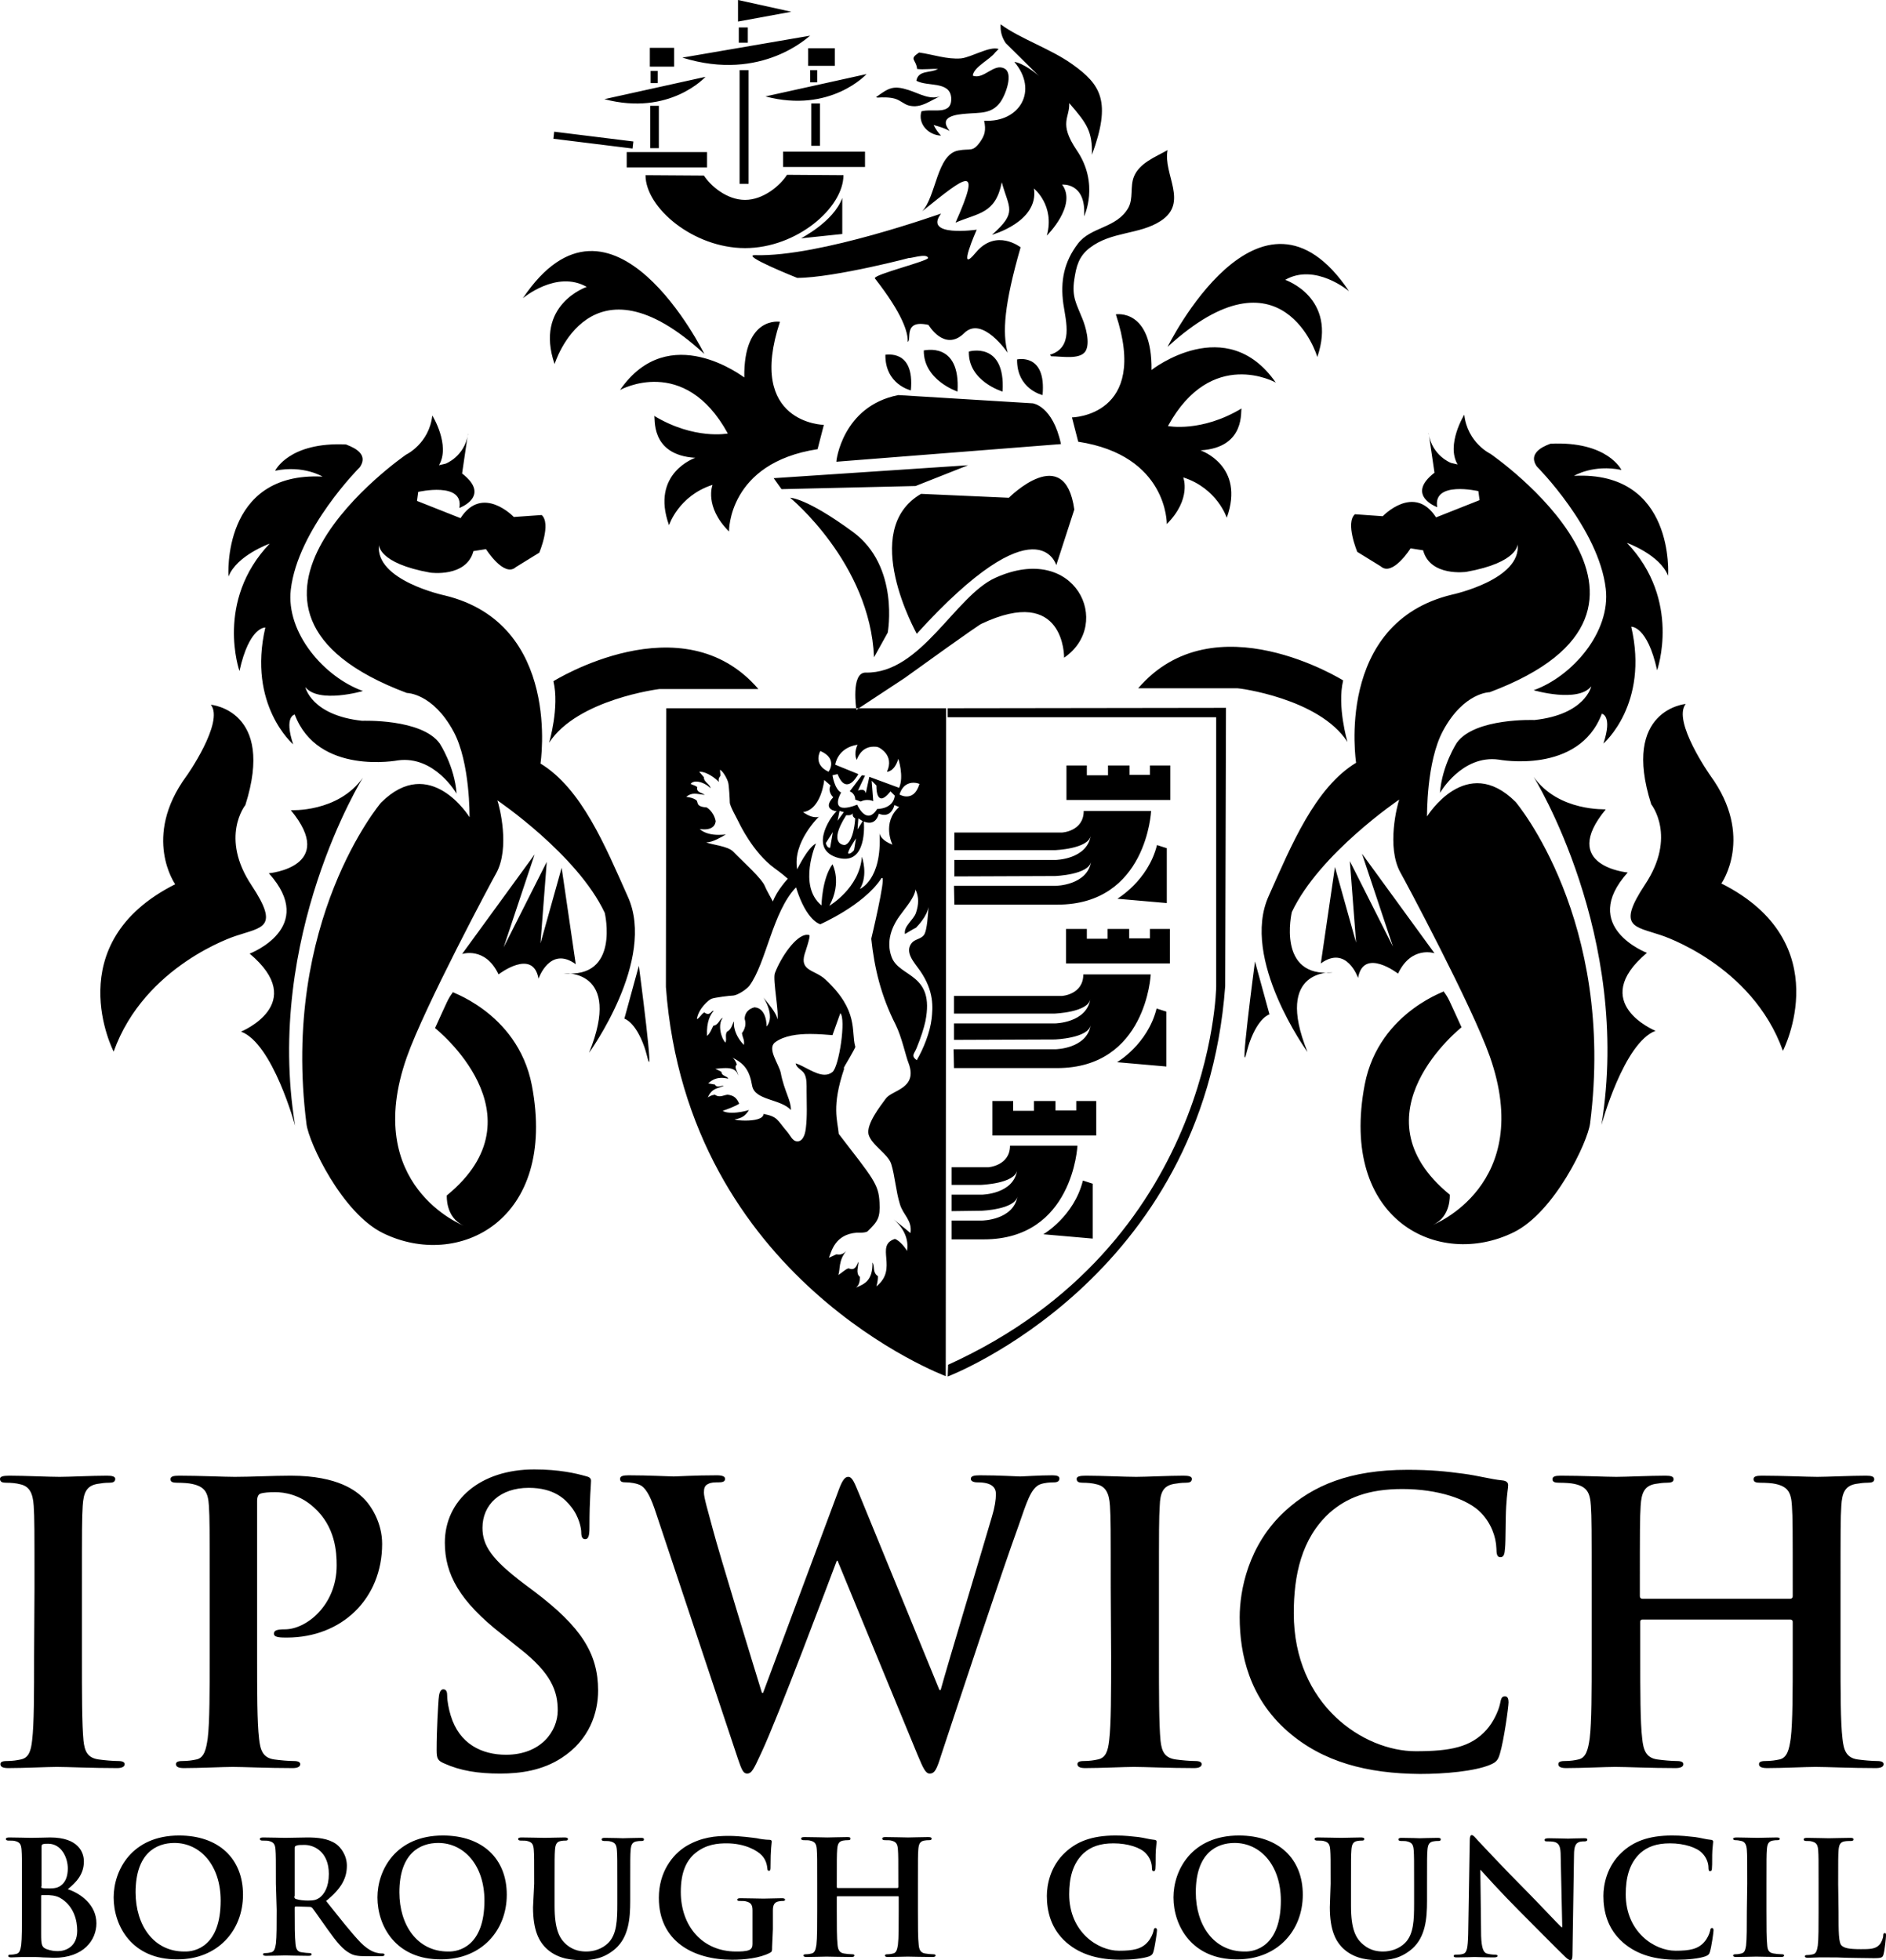 <?xml version="1.0" encoding="UTF-8"?> <svg xmlns="http://www.w3.org/2000/svg" id="Layer_2" data-name="Layer 2" viewBox="0 0 481.2 500.1"><defs><style> .cls-1 { stroke-width: 0px; } </style></defs><g id="Layer_2-2" data-name="Layer 2"><path id="layer" class="cls-1" d="m212.4,264.1l2-5.6c1.5,1.4-.3,13.6-2,15-.6.5-1.3.7-2,.7-2.4,0-5.3-2.3-7.4-2.9.2,1.2,1.6,1.6,2.2,2.6.7,1.2.6,2.9.6,4.4,0,3.2.2,6.4-.2,9.6-.1.8-.4,2.7-1.6,3.2-.2.1-.4.1-.6.1-1.2,0-1.8-1.6-2.6-2.5-2.5-2.9-2.3-3.8-6-4.5,0,1.3-2.4,1.7-4.6,1.7-1.2,0-2.3-.1-2.8-.3,1.8-.3,2.7-.8,3.7-2.4-.9.3-2.7.7-4.3.7-1,0-1.8-.1-2.4-.5,1.2-.4,3.1-1.1,4.2-1.8-.6-1.4-1.3-2.1-2.9-2.3h-.1c-.2,0-.5.1-.9.2-.3.1-.7.2-1.1.2s-.8-.1-1.2-.4c-.8.1-1.2.3-1.8.7,1.1-2.5,2.5-2.2,4.1-3h-.1c-.2,0-.4,0-.6.1-.2,0-.5.1-.7.1-.4,0-.7-.1-.9-.5-.8-.1-1-.2-1.7-.3,1.2-1.1,2.3-1.4,3.5-1.4.5,0,1,.1,1.6.2-.1-.6-1.8-.7-1.7-1.7-.6-.4-1.2-.6-1.6-.8.9-.1,1.8-.2,2.7-.2,1.5,0,2.8.4,3.1,1.9.1-.8-1.2-2.1-.3-2.8-.2-.7-.7-1.5-1.2-1.8,3,1.5,4.4,3.1,5.1,7.2.7,3.8,7.2,3.3,9.9,6.2,0-1.3-.4-2.4-.8-3.5-.7-1.9-1.4-3.8-1.8-6-.5-2.3-3.6-6.2-1.4-7.8,2.3-1.7,5.8-2.1,8.9-2.1,2.2,0,4.4.2,5.7.3m21.2-37.3v-.5.7c.9,1.9.8,3.8.1,5.9-.6,1.8-3.2,3.4-2.8,5.4.7-.4,2.3-1.4,2.8-1.6.5-.5,2.8-2.9,3.2-5.3-.1,1.3-.3,6.1-1.2,7.2-.8,1-2.2,1-3,1.9-2.1,2.4.7,5.2,2,7.1,3.7,5.3,3.3,9.5,3,12.3-.4,3.5-2.1,7.7-3.8,10.6-1.6-1.2-.6-1.6,0-3.2,1.1-2.7,1.8-4.9,2.2-6.7,2.5-12.4-6.6-11.1-8.6-16.4-1.5-4,0-7.9,2.4-11,1.1-1.6,3.5-4.2,3.7-6.4m-24.3,9s11-4.8,15.5-11.6c.1-.2.2-.2.3-.2.9,0-2.8,15.5-2.8,15.5.8,7.6,2.5,14.6,6.2,21.9,1.6,3.2,2.6,8.1,3.3,9.8,2.5,6.6-4.3,6.9-5.8,9.1-1.4,1.9-5,6.5-4.4,9.1.7,2.7,5,5,5.8,7.6.9,2.9,1.2,7,2.2,10.2.8,2.8,3.2,4.1,2.7,7.4-1.3-1.1-1.7-1.4-4.3-3.5,2.4,2,4,5,3.4,8.1-.1-.5-1.9-2.8-3.1-3.1-5.2,1.7,1,7.6-4.7,12.1,0-.1.4-1.1.4-2.6-1.5-1-.7-2.4-1.4-3.5.1,4.6-2,5.5-4.2,6.4.8-.6,1-1.6,1-2.7-1.2-1-.3-2.8-.4-3.9-.5,1.3-.9,1.9-1.7,1.9-.2,0-.5-.1-.8-.2-.8.2-1.5,1-2.6,1.7.5-1.5,0-3.7,2-6.1-.4.4-1,.9-1.9.9-.2,0-.4,0-.5-.1-.8.3-1.5.7-2,.9.6-1.5,1.5-6,7.1-6.4h1c.6,0,1.4-.1,1.7-.3,2.7-2.6,3.3-3.5,3.1-7.4-.2-4.7-1.7-6.2-10.4-17.5-.3-3.5-1.9-6.9,1.4-16.7h-.1c-.2,0,.7-1.4,1.5-2.8s1.6-2.8,1.4-2.8h0c-1.1-3.9,1-9.1-7.6-17.1-2.7-2.5-6.6-2.1-5.3-6.5,0,0,1.6-4.7,1.2-4.8-.2-.1-.4-.1-.6-.1-2.8,0-6.7,5.8-8.2,9.8-.6,1.6,1.2,10.6.6,11.8.1-1.4-2.7-4.5-3.5-5.6,0,0,3.1,4.7.8,7.4,0,0,.1-4.7-3.1-4.9-2.7.7-2.5,3-2.5,3,.2.6.5,2-.7,3.6.2,1.3.7,1.7.5,3-1.5-1.5-2.8-3.9-2.5-6-.4.4-.6,2.1-1.8,2.6-.6.9,0,1.8-.4,2.8-1.2-1.2-2-4.7-.7-6.3-.8.2-1,1.8-2.4,2-.5,1-.8,1.9-1.6,2.6-.2-3.7.9-5.5,1.7-6.4h-.1c-.2,0-.4.2-.6.4-.2.2-.5.4-.8.4-.2,0-.5-.1-.9-.4-.8.4-1.3,1.6-1.9,1.7.4-2.7,3.1-5,3.8-5.2.8-.3,4.7-.8,5.5-.8,1.1-.1,3.3-1.5,4.1-2.5,4.3-5.8,5.9-18.9,11.9-25.1,2.7,8.7,6.2,9.4,6.2,9.4m9.1-21.9h0l-.5,3s-.7.9-1.3.9h-.1c-.6-.2,1.9-3.9,1.9-3.9m-5.9-1.6h0l-.7,4h-.1c-.2,0-.7-.1-1-1.2l1.8-2.8m6.3-.7l.2-2.8,1.1.7-1.3,2.1m-1.2-4.1h0s-.3.8.6,1.3c0,0-.3,6.2-2.7,6.8h0c-.1,0-4.4-.1.4-7.6h.4c.4,0,.9,0,1.3-.5m-3.9,1.9l.5-2.5,1.1.3-1.6,2.2m17.6-6.2c-1,0-1.8-.5-1.8-.5.8-2.5,2.4-3,3.6-3,.8,0,1.5.3,1.5.3-.8,2.6-2.1,3.2-3.3,3.2m-23.2,5.3c-1.5,0-3.2-1.3-3.2-1.3,4.7-.7,5.4-8.2,5.4-8.2l1.6,1.4c-.8,1.7.7,3,.7,3-3,3.2.9,3.6.9,3.6-.9.4-7.4,9.2-.2,11.7.9.3,1.6.4,2.3.4,5.7,0,4.8-9.5,4.8-9.5.5.2,1,.3,1.4.3,2,0,2.4-2.3,2.4-2.3.5.2,1,.3,1.4.3,2.1,0,2.6-2.5,2.6-2.5l1.2.5c-4.5,4-1.7,9.6-1.7,9.6-2.6-1-3.2-2.3-3.3-2.9.7,11.9-5,14.2-5,14.2,2.2-3.6.5-8.2.5-8.2-.6,8-8.3,12.5-8.3,12.5,3.3-6,.8-10.6.8-10.6-2.7,3.7-2.8,10.5-2.8,10.5-6.1-5-1.4-15.8-1.4-15.8-2.2,1.1-4.8,6.6-4.8,6.6-1.3-6.9,5.6-13.5,5.6-13.5-.2.2-.5.2-.9.2m-24.7-9c-.2-1.3.4-1.2.4-1.7,0-.6-.1-.9-.1-1.4.9.4,2,2.7,2.1,3.3.2.7.4,4.3.4,5,0,1,1.9,4.2,2.4,5.3,0,0,3.5,7.5,9,11.5,0,0,2.1,1.5,3.4,2.7,0,0-2.8,3-3.8,5.8,0,0-1.8-3.2-2-3.8-.7-2-5.7-6.4-8.1-8.9-1.4-1.5-5.8-1.8-6.9-2.4h.2c1.4,0,3.8-1.4,4.8-2,0,0-.8.1-1.9.1-1.5,0-3.5-.3-4.8-1.5,0,0,.5.1,1.2.1,1.1,0,2.7-.3,2.9-2.1-.5-2.5-2.3-3.5-2.3-3.5-3-.2-2-1.4-2.7-1.9-.8-.5-1.3-.6-2.5-.8.7-.6,1.4-.8,2.1-.8.8,0,1.6.2,2.6.3-.5-.5-2.3-.6-1.9-2-.5-.4-1.1-.5-1.7-.8.3-.4.8-.6,1.4-.6,1.3,0,2.8.8,3.7,1.7-.1-1-1.8-1.6-1.7-2.8-.4-.5-.8-.9-1.2-1.4h.2c1.8,0,4.1,1.8,4.8,2.6m28-2.6c-4.1-1.9-2.1-5.3-2.1-5.3,4.6,2,2.1,5.3,2.1,5.3m7.6.6l-5.9-2.4s.5-4.3,5.7-5.1c0,0-1.1,2.1-.2,3.9,0,0,.9-3.4,4.3-3.4.4,0,.9,0,1.3.2,0,0,4.1,1.9,2.1,6.2h0c.1,0,1.9,0,2.9-3.3,0,0,1.5,4.5.2,7.4l-7.6-2.8-.9,4.2c-.1-.7-.6-.9-1-.9-.5,0-1,.2-1,.2l1.8-3.8-.8-.1-3.1,4.1c1.5.6,1.4,2.1,1.4,2.1l1.4.5c.6-.3,1.2-.4,1.7-.4.9,0,1.5.3,1.5.3l-.4-5.2,1.2,1.2c0,2.5.6,3.3,1.3,3.3,1,0,2.3-1.8,2.3-1.8l1.1,1.1c-.4,3.4-4.3,3.4-4.5,3.4h0c-.8,1.3-1.6,1.7-2.2,1.7-1.7,0-2.9-2.8-2.9-2.8-1.5.6-2.6.8-3.3.8-3.1,0-.8-3.9-.8-3.9-1.7-.9-2.2-4.4-2.2-4.4l1.3-.3c.8,2,1.6,2.6,2.4,2.6s1.6-.7,2.1-1.4c.4-.5.7-1,.8-1.2m22.4-16.8h-71.4l-.1,71.1c5.5,74.8,71.4,99.3,71.4,99.3l.1-170.4M8.8,405.1c0-15,0-17.8-.2-20.9-.2-3.4-1.2-5-3.4-5.5-1.1-.3-2.4-.4-3.6-.4-1,0-1.6-.2-1.6-1,0-.6.8-.8,2.4-.8,3.8,0,10,.3,12.8.3,2.5,0,8.3-.3,12.1-.3,1.3,0,2.1.2,2.1.8,0,.8-.6,1-1.6,1s-1.8.1-3,.3c-2.7.5-3.5,2.2-3.7,5.6-.2,3.2-.2,5.9-.2,20.9v17.4c0,9.6,0,17.4.4,21.6.3,2.7,1,4.4,3.9,4.8,1.4.2,3.6.4,5,.4,1.1,0,1.6.3,1.6.8,0,.7-.8,1-1.9,1-6.5,0-12.7-.3-15.4-.3-2.3,0-8.5.3-12.4.3-1.3,0-2-.3-2-1,0-.5.4-.8,1.6-.8,1.5,0,2.7-.2,3.6-.4,2-.4,2.6-2.1,2.9-4.9.5-4.1.5-12,.5-21.5m44.8-17.4c0-15,0-17.8-.2-20.9-.2-3.4-1-4.9-4.3-5.6-.8-.2-2.5-.3-3.8-.3-1.1,0-1.7-.2-1.7-.9s.7-.9,2.2-.9c5.2,0,11.5.3,14.2.3,4.1,0,9.8-.3,14.3-.3,12.3,0,16.8,4.1,18.4,5.6,2.2,2.1,4.9,6.5,4.9,11.8,0,14-10.3,23.9-24.3,23.9-.5,0-1.6,0-2.1-.1s-1.2-.2-1.2-.9c0-.8.7-1.1,2.8-1.1,5.5,0,13.2-6.2,13.2-16.3,0-3.3-.3-9.9-5.8-14.8-3.6-3.3-7.6-3.9-9.9-3.9-1.5,0-3,.1-3.8.4-.5.2-.8.8-.8,1.9v39.5c0,9.1,0,16.9.5,21.1.3,2.8.9,4.9,3.9,5.3,1.4.2,3.6.4,5,.4,1.1,0,1.6.3,1.6.8,0,.7-.8,1-1.9,1-6.5,0-12.7-.3-15.3-.3-2.3,0-8.5.3-12.5.3-1.3,0-2-.3-2-1,0-.5.4-.8,1.6-.8,1.5,0,2.7-.2,3.6-.4,2-.4,2.5-2.6,2.9-5.4.5-4.1.5-12,.5-21m59.8,27.4c-1.6-.7-1.9-1.2-1.9-3.4,0-5.4.4-11.4.5-12.9s.4-2.6,1.2-2.6c.9,0,1,.9,1,1.7,0,1.3.4,3.4.9,5,2.2,7.3,8,10,14.1,10,8.9,0,13.2-6,13.2-11.3,0-4.8-1.5-9.4-9.7-15.8l-4.5-3.6c-10.9-8.5-14.6-15.4-14.6-23.4,0-10.9,9.1-18.7,22.8-18.7,6.4,0,10.6,1,13.1,1.7.9.2,1.4.5,1.4,1.2,0,1.3-.4,4.2-.4,11.9,0,2.2-.3,3-1.1,3-.7,0-1-.6-1-1.8,0-.9-.5-3.9-2.6-6.5-1.5-1.9-4.3-4.8-10.8-4.8-7.3,0-11.8,4.3-11.8,10.2,0,4.5,2.3,8,10.5,14.2l2.8,2.1c11.9,9,16.2,15.8,16.2,25.2,0,5.7-2.2,12.6-9.3,17.2-4.9,3.2-10.5,4-15.7,4-5.6,0-10.1-.7-14.3-2.6m54.1-63.8c-1.2-3.7-2.3-6-3.7-7-1.1-.7-3.1-.9-3.9-.9-1,0-1.6-.1-1.6-.9,0-.7.8-.9,2.2-.9,5.1,0,10.6.3,11.5.3s5.2-.3,11-.3c1.4,0,2.1.3,2.1.9,0,.8-.8.9-1.8.9-.8,0-1.8,0-2.5.4-.9.4-1.1,1.1-1.1,2.2,0,1.3,1,4.6,2.2,9.1,1.7,6.5,10.9,36.5,12.6,42h.3l19.2-51.5c1-2.8,1.7-3.6,2.5-3.6,1.1,0,1.6,1.5,2.9,4.6l20.4,49.8h.3c1.8-6.6,9.7-32.7,13.1-44.3.7-2.3,1-4.3,1-5.7,0-1.6-.9-3-4.7-3-1,0-1.7-.3-1.7-.9,0-.7.8-.9,2.3-.9,5.2,0,9.4.3,10.3.3.7,0,4.9-.3,8.2-.3,1.1,0,1.8.2,1.8.8,0,.7-.5,1-1.4,1-1,0-2.4.1-3.5.5-2.4.9-3.5,4.8-5.5,10.5-4.5,12.4-14.9,43.9-19.8,58.7-1.1,3.5-1.6,4.6-2.9,4.6-1,0-1.6-1.2-3.1-4.8l-20.4-49.5h-.2c-1.9,5-15,40-19.3,49.1-1.9,4.1-2.4,5.2-3.6,5.2-1,0-1.4-1.1-2.3-3.7m95.1-43.7c0-15,0-17.8-.2-20.9-.2-3.4-1.2-5-3.4-5.5-1.1-.3-2.4-.4-3.5-.4-1,0-1.6-.2-1.6-1,0-.6.8-.8,2.4-.8,3.8,0,10,.3,12.8.3,2.5,0,8.3-.3,12.1-.3,1.3,0,2.1.2,2.1.8,0,.8-.6,1-1.6,1s-1.8.1-3,.3c-2.7.5-3.5,2.2-3.6,5.6-.2,3.2-.2,5.9-.2,20.9v17.4c0,9.6,0,17.4.4,21.6.3,2.7,1,4.4,3.9,4.8,1.4.2,3.6.4,5,.4,1.1,0,1.6.3,1.6.8,0,.7-.8,1-1.9,1-6.5,0-12.7-.3-15.4-.3-2.3,0-8.5.3-12.4.3-1.3,0-2-.3-2-1,0-.5.4-.8,1.6-.8,1.5,0,2.7-.2,3.6-.4,2-.4,2.6-2.1,2.9-4.9.5-4.1.5-12,.5-21.5m45,19.2c-9.7-8.5-12.2-19.6-12.2-29.1,0-6.7,2.1-18.4,11.6-27.1,7.1-6.5,16.5-10.5,31.2-10.5,6.1,0,9.8.4,14.3,1,3.8.5,6.9,1.4,9.9,1.7,1.1.1,1.5.6,1.5,1.2,0,.8-.3,2-.5,5.4-.2,3.3-.1,8.7-.3,10.7-.1,1.5-.3,2.3-1.2,2.3-.8,0-1-.8-1-2.2-.1-3.1-1.4-6.5-3.9-9.1-3.3-3.5-11-6.1-20.1-6.1-8.6,0-14.2,2.2-18.6,6.1-7.2,6.6-9.1,16-9.1,25.6,0,23.5,17.9,35.2,31.1,35.2,8.8,0,14.1-1,18.1-5.5,1.7-1.9,3-4.7,3.4-6.5.3-1.6.5-2,1.3-2,.7,0,.9.7.9,1.5,0,1.2-1.2,9.8-2.2,13.1-.5,1.7-.9,2.2-2.6,2.9-3.9,1.6-11.4,2.3-17.8,2.3-13.4-.1-24.8-3-33.8-10.9m128.3-33.8c.3,0,.6-.2.6-.7v-2.1c0-15,0-17.8-.2-20.9-.2-3.4-1-4.9-4.2-5.6-.8-.2-2.5-.3-3.9-.3-1.1,0-1.7-.2-1.7-.9s.7-.9,2.1-.9c5.3,0,11.6.3,14.2.3,2.4,0,8.6-.3,12.4-.3,1.4,0,2.1.2,2.1.9s-.6.9-1.8.9c-.8,0-1.7.1-2.9.3-2.7.5-3.5,2.2-3.7,5.6-.2,3.2-.2,5.9-.2,20.9v17.4c0,9.1,0,16.9.5,21.1.3,2.8.9,4.9,3.9,5.3,1.4.2,3.6.4,5,.4,1.1,0,1.6.3,1.6.8,0,.7-.8,1-2,1-6.4,0-12.6-.3-15.4-.3-2.3,0-8.5.3-12.3.3-1.4,0-2.1-.3-2.1-1,0-.5.4-.8,1.6-.8,1.5,0,2.7-.2,3.6-.4,2-.4,2.5-2.6,2.9-5.4.5-4.1.5-12,.5-21v-8.7c0-.4-.3-.6-.6-.6h-37.7c-.3,0-.6.1-.6.6v8.7c0,9.1,0,16.9.5,21.1.3,2.8.9,4.9,3.9,5.3,1.4.2,3.6.4,5,.4,1.1,0,1.6.3,1.6.8,0,.7-.8,1-2,1-6.4,0-12.6-.3-15.4-.3-2.3,0-8.5.3-12.5.3-1.3,0-2-.3-2-1,0-.5.4-.8,1.6-.8,1.5,0,2.7-.2,3.5-.4,2-.4,2.5-2.6,2.9-5.4.5-4.1.5-12,.5-21v-17.4c0-15,0-17.8-.2-20.9-.2-3.4-1-4.9-4.2-5.6-.8-.2-2.5-.3-3.9-.3-1.1,0-1.7-.2-1.7-.9s.7-.9,2.1-.9c5.3,0,11.6.3,14.2.3,2.4,0,8.6-.3,12.5-.3,1.4,0,2.1.2,2.1.9s-.6.9-1.8.9c-.8,0-1.7.1-2.9.3-2.7.5-3.5,2.2-3.7,5.6-.2,3.2-.2,5.9-.2,20.9v2.1c0,.5.3.7.6.7M5.6,480.6c0-6.1,0-7.3-.1-8.6-.1-1.4-.4-2-1.7-2.3-.3-.1-1-.1-1.6-.1-.4,0-.7-.1-.7-.4s.3-.4.9-.4c2.1,0,4.7.1,5.5.1,2,0,3.6-.1,4.9-.1,7.3,0,8.6,3.9,8.6,6.1,0,3.3-1.9,5.3-4.1,7.1,3.3,1.1,7.3,4,7.3,8.7,0,4.3-3.3,8.8-10.8,8.8-.5,0-1.7-.1-2.8-.1-1.2-.1-2.4-.1-3-.1h-2.3c-.9,0-2,.1-2.8.1-.5,0-.8-.1-.8-.4,0-.2.2-.3.6-.3.6,0,1.1-.1,1.5-.2.8-.2,1-1,1.2-2.2.2-1.7.2-4.9.2-8.6m4.9-6.4c0,.3.1.4.3.4.4.1,1,.1,1.9.1,1.3,0,2.2-.2,2.9-.8,1.1-.8,1.7-2.3,1.7-4.3,0-2.7-1.6-6.3-5-6.3-.6,0-.9,0-1.3.1-.3.1-.4.2-.4.7v10.1h-.1Zm5.3,3.2c-.9-.6-1.8-.9-3.4-1h-1.7c-.2,0-.2.1-.2.3v9.6c0,2.7.1,3.4,1.4,3.9,1.1.4,2,.5,2.9.5,1.8,0,4.9-1,4.9-5.2,0-2.6-.8-6-3.9-8.1h0Zm13.2-.4c0-6.9,4.6-15.8,16.7-15.8,10.1,0,16.3,5.9,16.3,15.1s-6.5,16.5-16.7,16.5c-11.7.1-16.3-8.6-16.3-15.8m27.3.8c0-9-5.2-14.7-11.8-14.7-4.6,0-9.9,2.6-9.9,12.6,0,8.4,4.6,15.1,12.4,15.1,2.8.1,9.3-1.3,9.3-13Zm14.1-4.3c0-6.1,0-7.3-.1-8.6-.1-1.4-.4-2-1.7-2.3-.3-.1-1-.1-1.6-.1-.4,0-.7-.1-.7-.4s.3-.4.9-.4c2.1,0,4.7.1,5.5.1,1.4,0,4.4-.1,5.7-.1,2.5,0,5.3.2,7.4,1.7,1.1.8,2.7,2.8,2.7,5.5,0,3-1.2,5.7-5.3,9,3.6,4.5,6.4,8.1,8.8,10.6,2.3,2.3,3.9,2.6,4.5,2.7.4.1.8.1,1.1.1s.5.1.5.3c0,.3-.3.4-.8.4h-3.8c-2.3,0-3.3-.2-4.3-.8-1.7-.9-3.3-2.8-5.5-5.9-1.6-2.2-3.5-5-4-5.6-.2-.2-.4-.3-.7-.3l-3.5-.1c-.2,0-.3.1-.3.3v.6c0,3.8,0,6.9.2,8.6.1,1.2.4,2.1,1.6,2.2.6.1,1.5.2,2,.2.3,0,.5.1.5.3,0,.3-.3.4-.8.4-2.3,0-5.3-.1-5.9-.1-.8,0-3.3.1-4.9.1-.5,0-.8-.1-.8-.4,0-.2.2-.3.6-.3.6,0,1.1-.1,1.5-.2.8-.2,1-1,1.2-2.2.2-1.7.2-4.9.2-8.6m4.5-3.5c0,.4.1.6.4.7.9.3,2.1.4,3.1.4,1.6,0,2.1-.2,2.9-.7,1.2-.9,2.4-2.7,2.4-6.1,0-5.7-3.8-7.4-6.2-7.4-1,0-1.7,0-2.1.2-.3.1-.4.2-.4.6v12.3h-.1Zm21.2.3c0-6.9,4.6-15.8,16.7-15.8,10.1,0,16.3,5.9,16.3,15.1s-6.5,16.5-16.7,16.5c-11.7.1-16.3-8.6-16.3-15.8m27.3.8c0-9-5.2-14.7-11.8-14.7-4.6,0-9.9,2.6-9.9,12.6,0,8.4,4.6,15.1,12.4,15.1,2.7.1,9.3-1.3,9.3-13Zm12.7-4.3c0-6.1,0-7.3-.1-8.6-.1-1.4-.4-2-1.7-2.3-.3-.1-1-.1-1.6-.1-.4,0-.7-.1-.7-.4s.3-.4.9-.4c2.1,0,4.7.1,5.9.1,1,0,3.5-.1,5-.1.6,0,.9.1.9.4s-.2.4-.6.4-.7,0-1.2.1c-1.1.2-1.4.9-1.5,2.3-.1,1.3-.1,2.4-.1,8.6v5.7c0,5.9,1.2,8.3,3.1,9.9,1.8,1.5,3.7,1.7,5,1.7,1.8,0,4-.6,5.6-2.2,2.2-2.2,2.3-5.9,2.3-10v-5c0-6.1,0-7.3-.1-8.6-.1-1.4-.4-2-1.7-2.3-.3-.1-1-.1-1.5-.1-.4,0-.7-.1-.7-.4s.3-.4.8-.4c2.1,0,4.6.1,4.6.1.5,0,3-.1,4.6-.1.6,0,.8.1.8.4s-.2.4-.7.4c-.4,0-.7,0-1.2.1-1.1.2-1.4.9-1.5,2.3-.1,1.3-.1,2.4-.1,8.6v4.3c0,4.5-.4,9.2-3.8,12.2-2.9,2.5-5.8,2.9-8.4,2.9-2.1,0-6-.1-9-2.8-2.1-1.9-3.6-4.8-3.6-10.7m61,10.1c0,1.1,0,1.2-.5,1.5-2.6,1.4-6.6,1.8-9.7,1.8-9.9,0-18.7-4.7-18.7-15.8,0-6.5,3.4-11,7-13.2,3.9-2.3,7.5-2.6,10.9-2.6,2.8,0,6.3.5,7.1.6.8.2,2.3.4,3.2.4.5,0,.6.2.6.5,0,.4-.3,1.6-.3,6.6,0,.6-.1.8-.4.8s-.4-.2-.4-.5c-.1-.9-.3-2.2-1.4-3.4-1.2-1.3-4.4-3.1-9-3.1-2.2,0-5.2.2-8,2.5-2.3,1.9-3.7,4.9-3.7,9.9,0,8.7,5.5,15.2,14.1,15.2,1,0,2.5,0,3.4-.4.6-.3.8-.8.8-1.5v-8.6c0-1.4-.4-2-1.7-2.3-.3-.1-1-.1-1.6-.1-.4,0-.6-.1-.6-.3,0-.3.3-.4.8-.4,2.1,0,4.6.1,5.9.1,1.2,0,3.4-.1,4.7-.1.5,0,.8.1.8.4,0,.2-.2.3-.5.3s-.6,0-1.1.1c-1.1.2-1.5.9-1.5,2.3v4.8m31.8-10.5c.1,0,.2-.1.2-.3v-.9c0-6.1,0-7.3-.1-8.6-.1-1.4-.4-2-1.7-2.3-.3-.1-1-.1-1.6-.1-.4,0-.7-.1-.7-.4s.3-.4.8-.4c2.2,0,4.7.1,5.8.1,1,0,3.5-.1,5.1-.1.6,0,.9.1.9.4s-.2.4-.7.4c-.3,0-.7,0-1.2.1-1.1.2-1.4.9-1.5,2.3-.1,1.3-.1,2.4-.1,8.6v7.1c0,3.7,0,6.9.2,8.6.1,1.1.4,2,1.6,2.2.6.1,1.5.2,2.1.2.4,0,.6.1.6.3,0,.3-.3.4-.8.4-2.6,0-5.2-.1-6.3-.1-.9,0-3.5.1-5,.1-.6,0-.8-.1-.8-.4,0-.2.2-.3.6-.3.6,0,1.1-.1,1.5-.2.8-.2,1-1,1.2-2.2.2-1.7.2-4.9.2-8.6v-3.6c0-.2-.1-.2-.2-.2h-15.4c-.1,0-.2,0-.2.2v3.6c0,3.7,0,6.9.2,8.6.1,1.1.4,2,1.6,2.2.6.1,1.5.2,2.1.2.4,0,.6.1.6.3,0,.3-.3.4-.8.4-2.6,0-5.2-.1-6.3-.1-.9,0-3.5.1-5.1.1-.5,0-.8-.1-.8-.4,0-.2.2-.3.6-.3.6,0,1.1-.1,1.5-.2.8-.2,1-1,1.2-2.2.2-1.7.2-4.9.2-8.6v-7.1c0-6.1,0-7.3-.1-8.6-.1-1.4-.4-2-1.7-2.3-.3-.1-1-.1-1.6-.1-.4,0-.7-.1-.7-.4s.3-.4.9-.4c2.2,0,4.7.1,5.8.1,1,0,3.5-.1,5.1-.1.6,0,.8.1.8.4s-.2.4-.7.4c-.3,0-.7,0-1.2.1-1.1.2-1.4.9-1.5,2.3-.1,1.3-.1,2.4-.1,8.6v.9c0,.2.1.3.2.3m58.4,13.9c-4-3.5-5-8-5-11.9,0-2.7.8-7.5,4.7-11.1,2.9-2.7,6.7-4.3,12.8-4.3,2.5,0,4,.2,5.9.4,1.5.2,2.8.6,4,.7.4,0,.6.2.6.5s-.1.8-.2,2.2c-.1,1.3,0,3.6-.1,4.4,0,.6-.1.9-.5.9-.3,0-.4-.3-.4-.9,0-1.3-.6-2.7-1.6-3.7-1.3-1.4-4.5-2.5-8.2-2.5-3.5,0-5.8.9-7.6,2.5-2.9,2.7-3.7,6.5-3.7,10.5,0,9.6,7.3,14.4,12.7,14.4,3.6,0,5.8-.4,7.4-2.3.7-.8,1.2-1.9,1.4-2.7.1-.6.2-.8.5-.8s.4.3.4.6c0,.5-.5,4-.9,5.4-.2.7-.4.9-1,1.2-1.6.6-4.7.9-7.3.9-5.5,0-10.2-1.2-13.9-4.4m27.3-11.5c0-6.9,4.6-15.8,16.7-15.8,10.1,0,16.3,5.9,16.3,15.1s-6.5,16.5-16.7,16.5c-11.6.1-16.3-8.6-16.3-15.8m27.4.8c0-9-5.2-14.7-11.8-14.7-4.6,0-9.9,2.6-9.9,12.6,0,8.4,4.6,15.1,12.4,15.1,2.7.1,9.3-1.3,9.3-13Zm12.7-4.3c0-6.1,0-7.3-.1-8.6-.1-1.4-.4-2-1.7-2.3-.3-.1-1-.1-1.6-.1-.4,0-.7-.1-.7-.4s.3-.4.9-.4c2.1,0,4.7.1,5.9.1,1,0,3.5-.1,5-.1.6,0,.9.1.9.4s-.2.4-.6.4-.7,0-1.2.1c-1.1.2-1.4.9-1.5,2.3-.1,1.3-.1,2.4-.1,8.6v5.7c0,5.9,1.2,8.3,3.2,9.9,1.8,1.5,3.7,1.7,5,1.7,1.8,0,4-.6,5.6-2.2,2.2-2.2,2.3-5.9,2.3-10v-5c0-6.1,0-7.3-.1-8.6-.1-1.4-.4-2-1.7-2.3-.3-.1-1-.1-1.5-.1-.4,0-.7-.1-.7-.4s.3-.4.8-.4c2.1,0,4.6.1,4.6.1.5,0,3-.1,4.6-.1.6,0,.8.1.8.4s-.2.4-.7.4c-.4,0-.7,0-1.2.1-1.1.2-1.4.9-1.5,2.3-.1,1.3-.1,2.4-.1,8.6v4.3c0,4.5-.4,9.2-3.8,12.2-2.9,2.5-5.8,2.9-8.4,2.9-2.1,0-6-.1-9-2.8-2.1-1.9-3.6-4.8-3.6-10.7m38.6,7.3c.1,3.1.6,4.2,1.4,4.5.7.2,1.5.3,2.1.3.4,0,.7.1.7.3,0,.3-.4.4-.9.4-2.6,0-4.2-.1-5-.1-.4,0-2.3.1-4.4.1-.5,0-.9,0-.9-.4,0-.2.2-.3.6-.3.5,0,1.2,0,1.8-.2,1-.3,1.2-1.5,1.3-5l.4-23.9c0-.8.1-1.4.5-1.4s.8.5,1.5,1.3c.5.5,6.6,7.1,12.5,13,2.7,2.7,8.2,8.6,8.9,9.2h.2l-.4-18.1c0-2.5-.4-3.2-1.4-3.6-.6-.2-1.6-.2-2.1-.2s-.6-.1-.6-.4.4-.4,1.1-.4c2.1,0,4,.1,4.9.1.4,0,2-.1,4-.1.5,0,.9,0,.9.4,0,.2-.2.4-.7.4-.4,0-.7,0-1.2.1-1.1.3-1.5,1.2-1.5,3.4l-.4,25.5c0,.9-.2,1.3-.5,1.3-.4,0-.9-.4-1.4-.9-2.5-2.4-7.7-7.7-11.9-11.9s-8.9-9.4-9.6-10.2h-.1m36.4,18.5c-4-3.5-5-8-5-11.9,0-2.7.8-7.5,4.7-11.1,2.9-2.7,6.7-4.3,12.8-4.3,2.5,0,4,.2,5.9.4,1.5.2,2.8.6,4,.7.4,0,.6.2.6.5s-.1.8-.2,2.2c-.1,1.3,0,3.6-.1,4.4,0,.6-.1.9-.5.9-.3,0-.4-.3-.4-.9,0-1.3-.6-2.7-1.6-3.7-1.3-1.4-4.5-2.5-8.2-2.5-3.5,0-5.8.9-7.6,2.5-2.9,2.7-3.7,6.5-3.7,10.5,0,9.6,7.3,14.4,12.7,14.4,3.6,0,5.8-.4,7.4-2.3.7-.8,1.2-1.9,1.4-2.7.1-.6.2-.8.5-.8s.4.3.4.6c0,.5-.5,4-.9,5.4-.2.7-.4.9-1.1,1.2-1.6.6-4.7.9-7.3.9-5.5,0-10.1-1.2-13.8-4.4m31.7-15c0-6.1,0-7.3-.1-8.6-.1-1.4-.5-2.1-1.4-2.3-.4-.1-1-.2-1.5-.2-.4,0-.6-.1-.6-.4,0-.2.3-.3,1-.3,1.5,0,4.1.1,5.2.1,1,0,3.4-.1,4.9-.1.5,0,.8.1.8.3,0,.3-.2.4-.6.4s-.7,0-1.2.1c-1.1.2-1.4.9-1.5,2.3-.1,1.3-.1,2.4-.1,8.6v7.1c0,3.9,0,7.1.2,8.8.1,1.1.4,1.8,1.6,2,.6.1,1.5.2,2.1.2.4,0,.6.1.6.3,0,.3-.3.4-.8.4-2.7,0-5.2-.1-6.3-.1-.9,0-3.5.1-5.1.1-.5,0-.8-.1-.8-.4,0-.2.2-.3.6-.3.6,0,1.1-.1,1.5-.2.8-.2,1-.8,1.2-2,.2-1.7.2-4.9.2-8.8m23.4.1c0,5.2,0,8,.8,8.7.7.6,1.7.9,4.9.9,2.1,0,3.7,0,4.7-1.1.5-.5,1-1.7,1-2.4,0-.4.1-.6.4-.6s.3.2.3.7c0,.4-.3,3.5-.6,4.6-.2.9-.4,1.1-2.5,1.1-2.9,0-5-.1-6.8-.1-1.8-.1-3.3-.1-4.9-.1h-2.3c-.9,0-2,.1-2.8.1-.5,0-.8-.1-.8-.4,0-.2.2-.3.6-.3.6,0,1.1-.1,1.5-.2.8-.2,1-1,1.2-2.2.2-1.7.2-4.9.2-8.6v-7.1c0-6.1,0-7.3-.1-8.6-.1-1.4-.4-2-1.7-2.3-.3-.1-.8-.1-1.3-.1-.4,0-.7-.1-.7-.4s.3-.4.9-.4c1.9,0,4.4.1,5.5.1,1,0,3.9-.1,5.5-.1.6,0,.8.1.8.4s-.2.4-.7.4c-.4,0-1.1,0-1.6.1-1.1.2-1.4.9-1.5,2.3-.1,1.3-.1,2.4-.1,8.6M235,126l22.4,1s14.3-14.4,16.7,3l-4.6,14.2s-4.6-16.6-35.6,17.5c0-.1-14.9-26.4,1.1-35.7m-12,41.7l3.5-6.3s3.1-16.9-8.9-25.7-16-8.7-16-8.7c0,0,20.4,16.7,21.4,40.7m-25.6-45.7l49.6-3.3-13.4,5.3-34.2.8m54.6,22.6c20.4-9.2,30.1,11.8,17.5,20.4,0,0,.3-18.8-21.2-8.6,0,0-1.2.6-19.5,13.8l-12.3,8.1s-1.5-9.6,2.4-9.5c14.1.3,22.8-19.6,33.1-24.2m13.9-56.9c6-1.8,4.1-8.3,3.4-13-.8-5.8.2-10.7,3.7-15.3,3.3-4.4,9.9-3.9,12.9-9.2,1.3-2.4.4-5.4,1.4-7.9,1.4-3.5,5.4-5,8.6-6.8-1.2,6.2,5.5,13.4-1.8,18.1-5.4,3.5-12.5,2.6-18,6.8-2.9,2.2-3.5,4.8-4,8.1-.7,4.5.6,6.3,2.1,10.1.7,1.7,2.1,6.2.7,8.3-1.5,2.1-6,1.2-8.7,1.2m29.7-2.4s23.6-48,46.3-14.2c0,0-8.6-7.3-16.3-2.9,0,0,13.4,4.5,8.2,19.7.1,0-8.9-29.4-38.2-2.6m27.6,9.1s-16.4-9.2-27.5,11.1c0,0,8.5,1.7,18.8-4.5-.4.2,1.3,10-10.5,10.7,0,0,11.5,3.9,6.7,17.2,0,0-2.4-7.5-11.1-10.3,0,0,2.2,5.5-4.2,11.9,0,0,.3-17.5-22.6-21l-1.6-6.2s19.8-.3,11.2-26.3c0,0,9.3-1.6,9.1,14.2.1-.1,19.1-14.9,31.7,3.2m-145.8-7.3s-23.6-48-46.3-14.2c0,0,8.6-7.3,16.3-2.9,0,0-13.4,4.5-8.2,19.7,0,0,9-29.5,38.2-2.6m-21.5,9.2s16.4-9.2,27.5,11.1c0,0-8.5,1.7-18.8-4.5.4.2-1.3,10,10.5,10.7,0,0-11.5,3.9-6.7,17.2,0,0,2.4-7.5,11.1-10.3,0,0-2.2,5.5,4.2,11.9,0,0-.3-17.5,22.6-21l1.6-6.2s-19.8-.3-11.2-26.3c0,0-9.3-1.6-9.1,14.2-.1,0-19.2-14.9-31.7,3.2m71,1.3l34.3,2.1s5.1.6,7.2,10.4l-57.3,4.5c-.1,0,1.5-14.2,15.8-17m3.2-1.2s-6.6-1.5-6.5-9.1c.1.1,7.5-1.6,6.5,9.1m11.9.3s-8.7-2.9-8.6-10.5c0,.1,9.4-2.5,8.6,10.5m11.5,0s-8.8-2.6-8.6-10.2c-.1,0,9.4-2.8,8.6,10.2m-92.8,146.5l-3.7,13.5s2.8.7,5.1,7.2c.2.6.4,1.2.6,2,2.3,9.8-2-22.7-2-22.7m-71.2-127.2s-15.8,15.8-17.6,31.2c-1.3,11.1,8.6,22.4,18.4,25.9,0,0-11.3,3.3-14.7-1,0,0,1.5,7.2,14.5,8.6,0,0,15.2-.6,19.8,5.8,0,0,3.8,5.8,4.3,12.8,0,0-5.6-9.8-15-8.5,0,0-20.4,3.9-26.3-11.7,0,0-2.8.4-.4,7.6,0,0-11.7-10-7.1-29.8,0,0-4.1-.3-6.6,11.1,0,0-6.3-17.8,7.7-32.5,0,0-8.4,3-10.5,8.4,0,0-1.9-26.8,24-25.5,0,0-4.9-3-12.1-1.5,0,0,3.5-7.4,18.1-6.7.5.3,6.2,1.9,3.5,5.8m51.5,102.2l-5.4,19.3,1.6-20.8-11,21.8,7.9-23.7-18.5,25.4s5.9-2,9.3,5.2c0,0,8.8-6.8,10.2,1.1,0,0,2.9-8.5,9.5-3.7m-27.5-135.4v.2c-.9,5.7-5.7,7.5-5.7,7.5l-1.7.4c3-5.1-1.7-12.7-1.7-12.7-.8,7.2-6.7,10-6.7,10,0,0-57.1,39.3.2,60.8,0,0,6.6,0,11.9,9.8,4.3,7.9,4.1,21.9,4.1,21.9,0,0-10-16.3-22.6-3.7,0,0-25.6,30.1-19,82,.6,4.8,9.1,22.7,19.5,27.8,19.1,9.4,44.6-3,38-37.7-3.7-19.2-22.4-24.3-20.1-23.8-1.4,1.9-1.2,1.8-4.6,9.2,0,0,28.1,22.2,3,42.7,0,0-.4,5.6,4.3,7.7,0,0-26.1-10.1-14.5-43,4.5-12.8,21.7-45,22.8-46.9,3.6-6.5.8-17.2.3-18.6,0,0,20.4,13.8,27.4,28.7,0,0,4,16.9-10.5,15.4,0,0,15.2-1.2,6.5,20.3,0,0,17.2-23.7,9.9-39.8-5.8-13-11.8-27.6-22.3-34,0,0,5.6-35.7-24.5-42.9,0,0-17.8-3.8-16.7-12.9,0,0-.3,4.7,13.1,7.1,0,0,9.2,1.3,11-5.5l3.2-.5s4.6,7.3,7.6,4.6c0,0,5.2-3.2,6-3.7,0,0,3.1-7.4.6-9.6l-7.1.5s-8-8.4-13.6.3l-11.1-4.4.3-2.3s11.7-2.7,10.5,4.1c0,0,8.2-3,.7-8.8m-25.3,77.6s-25.2,40.5-17.3,88.8c0,0-5.7-21-13.8-24,0,0,17.4-7.1,2.2-19.9,0,0,17.4-6.6,4.9-20.5,0,0,17.6-1.6,5.6-16.1-.1,0,12,.7,18.4-8.3m-38.8-18.6s16.5,1.4,8.8,25.6c0,0-6.6,8.2,1.6,20.5,7.2,10.9,2.7,10.6-4.1,12.9,0,0-23.2,7.4-31.1,29.5,0,0-14.3-27.6,15.7-42.7,0,0-8.5-12,2.8-27.5,0,.1,9.8-13.9,6.3-18.3m86.3,9.7s2.7-9.1,1.1-15.7c0,0,32.9-20.6,52.3,2h-25.3s-20.9,2.6-28.1,13.7m180.1,55.8l3.7,13.5s-2.8.7-5.1,7.2c-.2.6-.4,1.2-.6,2-2.3,9.7,2-22.7,2-22.7m71.9-126.3s15.8,15.8,17.6,31.2c1.3,11.1-8.6,22.4-18.4,25.9,0,0,11.3,3.3,14.7-1,0,0-1.5,7.2-14.5,8.6,0,0-15.2-.6-19.8,5.8,0,0-3.8,5.8-4.3,12.8,0,0,5.6-9.8,15-8.5,0,0,20.4,3.9,26.3-11.7,0,0,2.8.4.4,7.6,0,0,11.7-10,7.1-29.8,0,0,4.1-.3,6.6,11.1,0,0,6.3-17.8-7.7-32.5,0,0,8.4,3,10.5,8.4,0,0,1.9-26.8-24-25.5,0,0,4.9-3,12.1-1.5,0,0-3.5-7.4-18.1-6.7-.4.2-6.2,1.9-3.5,5.8m-51.5,102.2l5.4,19.3-1.6-20.8,11,21.8-7.9-23.7,18.5,25.4s-5.9-2-9.3,5.2c0,0-8.8-6.8-10.2,1.1,0,0-2.9-8.5-9.5-3.7m27.5-135.4v.2c.9,5.7,5.7,7.5,5.7,7.5l1.7.4c-3-5.1,1.7-12.7,1.7-12.7.8,7.2,6.7,10,6.7,10,0,0,57.1,39.3-.2,60.8,0,0-6.6,0-11.9,9.8-4.3,7.9-4.1,21.9-4.1,21.9,0,0,10-16.3,22.6-3.7,0,0,25.6,30.1,19,82-.6,4.8-9.1,22.7-19.5,27.8-19.1,9.4-44.6-3-38-37.7,3.7-19.2,22.4-24.3,20.1-23.8,1.4,1.9,1.2,1.8,4.6,9.2,0,0-28.1,22.2-3,42.7,0,0,.4,5.6-4.3,7.7,0,0,26.1-10.1,14.5-43-4.5-12.8-21.7-45-22.8-46.9-3.6-6.5-.8-17.2-.3-18.6,0,0-20.4,13.8-27.4,28.7,0,0-4,16.9,10.5,15.4,0,0-15.2-1.2-6.5,20.3,0,0-17.2-23.7-9.9-39.8,5.8-13,11.8-27.6,22.3-34,0,0-5.6-35.7,24.5-42.9,0,0,17.8-3.8,16.7-12.9,0,0,.3,4.7-13.1,7.1,0,0-9.2,1.3-11-5.5l-3.2-.5s-4.6,7.3-7.6,4.6c0,0-5.2-3.2-6-3.7,0,0-3.1-7.4-.6-9.6l7.1.5s8-8.4,13.6.3l11.1-4.4-.3-2.3s-11.7-2.7-10.5,4.1c0,0-8.2-3-.7-8.8m25.3,77.6s25.2,40.5,17.3,88.8c0,0,5.7-21,13.8-24,0,0-17.4-7.1-2.2-19.9,0,0-17.4-6.6-4.9-20.5,0,0-17.6-1.6-5.6-16.1.1-.1-12,.7-18.4-8.3m38.8-18.6s-16.5,1.4-8.8,25.6c0,0,6.6,8.2-1.6,20.5-7.2,10.9-2.7,10.6,4.1,12.9,0,0,23.2,7.4,31.1,29.5,0,0,14.3-27.6-15.7-42.7,0,0,8.5-12-2.8-27.5,0,0-9.8-13.9-6.3-18.3m-86.3,9.7s-2.7-9.1-1.1-15.7c0,0-32.9-20.6-52.3,2h25.3c0-.1,20.9,2.5,28.1,13.7m-48.6,26.3l2.5.8v14l-12.6-1.1c-.1,0,7.8-4.5,10.1-13.7m3.4-20.3v8.8h-26.5v-8.8h5.2v2.5h5.4v-2.5h5.5v2.4h5.2v-2.4m-49.9,35.5h26.3c22.8,0,23.9-23.9,23.9-23.9h-17.2c0,5.2-5.5,5.5-5.5,5.5h-27.5v4.5h25.6s8.6-.3,9.2-3.7c-1,6.1-9,6.2-9,6.2h-25.8v4.2l25.7-.1s8.6-.3,9.2-3.7c-1,6.1-9,6.2-9,6.2h-26m51.7,31.3l2.5.8v14l-12.6-1.1s7.8-4.5,10.1-13.7m3.4-20.3v8.8h-26.5v-8.8h5.3v2.5h5.3v-2.5h5.5v2.4h5.3v-2.4m-50,35.5h26.3c22.8,0,23.9-23.9,23.9-23.9h-17.2c0,5.2-5.5,5.5-5.5,5.5h-27.5v4.5h25.6s8.6-.3,9.2-3.7c-1,6.1-9,6.2-9,6.2h-25.8v4.2l25.7-.1s8.6-.3,9.2-3.7c-1,6.1-9,6.2-9,6.2h-26m33,33.5l2.5.8v14l-12.6-1.1s7.8-4.5,10.1-13.7m3.4-20.3v8.8h-26.5v-8.8h5.3v2.5h5.3v-2.5h5.5v2.4h5.3v-2.4m-31.8,30.5h7.8s8-.1,9-6.2c-.6,3.4-9.2,3.7-9.2,3.7l-7.6.1v-4.2h7.7s8.1-.1,9-6.2c-.6,3.4-9.2,3.7-9.2,3.7h-7.5v-4.5h9.4s5.5-.4,5.5-5.5h17.2s-1.1,23.9-23.9,23.9h-8.2M254.8,12.5c-2.3-.8-6.9,2.1-9.6,2.4-3.6.3-7.1-1-10.7-1.5-2.7,1.8-.8,1.6-.5,4.2,1.7.2,3.7-.1,5.3,0-1.8,1.1-5,.2-5.5,3,2.9,1.6,8.6,0,8.9,4.4.2,4.6-4.7,2.6-7.6,3.4-1,3.2,1.8,6.1,5,6.2-.7-.7-1.4-1.7-1.9-2.7,1.5.4,2.8.8,4.1,1.5-3.1-3.8,1.9-4.2,4.3-4.4,3.5-.3,6.4.1,8.6-2.9,1.4-1.9,3.4-7.4,1.1-8.6-2.7-1.5-5.3,2.9-8.1,1.8.2-2.2,4.4-4.1,5.7-5.9m12,6.8c-1.3-1.5-5.1-4.2-7.1-4.4,6.2,7.3,1.4,15.5-7.7,15,.5,2.4.2,3.7-1.1,5.5-1.9,2.6-2.4,1.5-5.5,2.1-5.5,1-5.6,11.6-9.2,15.5,11.3-9.1,15.3-12.4,8.5,2.9,5.8-2.5,10.2-2.2,11.8-10.3,1.8,6.7,4.1,7.6-2.5,13.4,0,0,12-3.3,10.7-11.8,0,0,5.4,4.3,3.3,12,0,0,7.8-7.7,3.9-13,0,0,6.2-.6,5.6,8.1,0,0,4-8.3-1.9-16.9-4.7-7-1.7-8.2-1.9-12,4.7,5.4,5.9,7.3,5.8,13.2,5-13.6,2.3-17.9-5-23.1-5.6-4-13.3-6.5-18.3-10.2-.1,1.8.3,3.3,1.3,4.8m-33.1,13.8c3.3-2.4,4.4-3.1,8.4-1.8,2.8.9,5.7,2.8,8.6,1.3-3.1,1.2-5.4,3.5-8.7,2.6-1.1-.3-2.1-1.3-3.4-1.7-1.3-.4-3.1-.4-4.5-.3m-31.2,40.2c-4.1-.1,10.7,5.8,10.7,5.8,9.5,0,30.7-5.6,28.5-5.1,0,.3,4.6-1.3,4.9,0,.1.8-13.8,4.2-13.6,5.2,7.2,9.2,8.5,13.9,8.4,16.2,1.1-.4-1.3-5.8,5.3-4.3,0,0,4.1,7,9.1,2.1,4.6-4.6,11.1,5,11.1,5-1.4-5.1-.9-12.3,3.3-26.9,0,0-6.2-4.9-11.4,1.3-5.1,6.2.2-5.8.2-5.8,0,0-13.7,2-9.1-4.1.1-.1-30.9,11.1-47.4,10.6m-32.8-26.3h20.5v3.9h-20.5v-3.9Zm39.9-.1h20.9v3.9h-20.9v-3.9Zm-11.1-20.8h2.3v29h-2.3v-29Zm-14.6-3.2l32.6-5.6c-.1-.1-12.1,12-32.6,5.6m14.4-7.7h2.3v3.9h-2.3v-3.9Zm18.5,19.4h2.2v10.8h-2.2v-10.8Zm-11.7-1.8l25.8-5.7s-9.2,10.1-25.8,5.7m11.4-6.7h1.8v3.1h-1.8v-3.1Zm-40.8,9.1h2.2v10.8h-2.2v-10.8Zm-11.7-1.7l25.8-5.7s-9.1,10.1-25.8,5.7m11.8-7.2h1.8v3.1h-1.8v-3.1Zm49.2,26.6c0,8.3-11.9,18.6-25.1,18.6s-25.4-10.3-25.4-18.6l14.9.1c1.7,2.6,5.8,6.2,10.5,6.2s9-3.7,10.7-6.4m-39.4-6.7l-20.2-2.5.2-1.8,20.2,2.5M188.3,0l13.6,3-13.6,2.5m17.9,6.8h6.8v4.5h-6.8v-4.5Zm-40.4-.1h6.2v4.8h-6.2v-4.8Zm100.2,88.6s-6.6-1.5-6.5-9.1c.1,0,7.5-1.7,6.5,9.1m-24.1,247.4c67.7-30.7,68.4-96.5,68.4-96.5v-68.7h-68.5v-2.3l71-.1-.2,71c-5.5,74.8-70.8,99.6-70.8,99.6m-26.9-300.7v9.2l-10.5,1.1c-.1,0,8.3-4.2,10.5-10.3"></path></g></svg> 